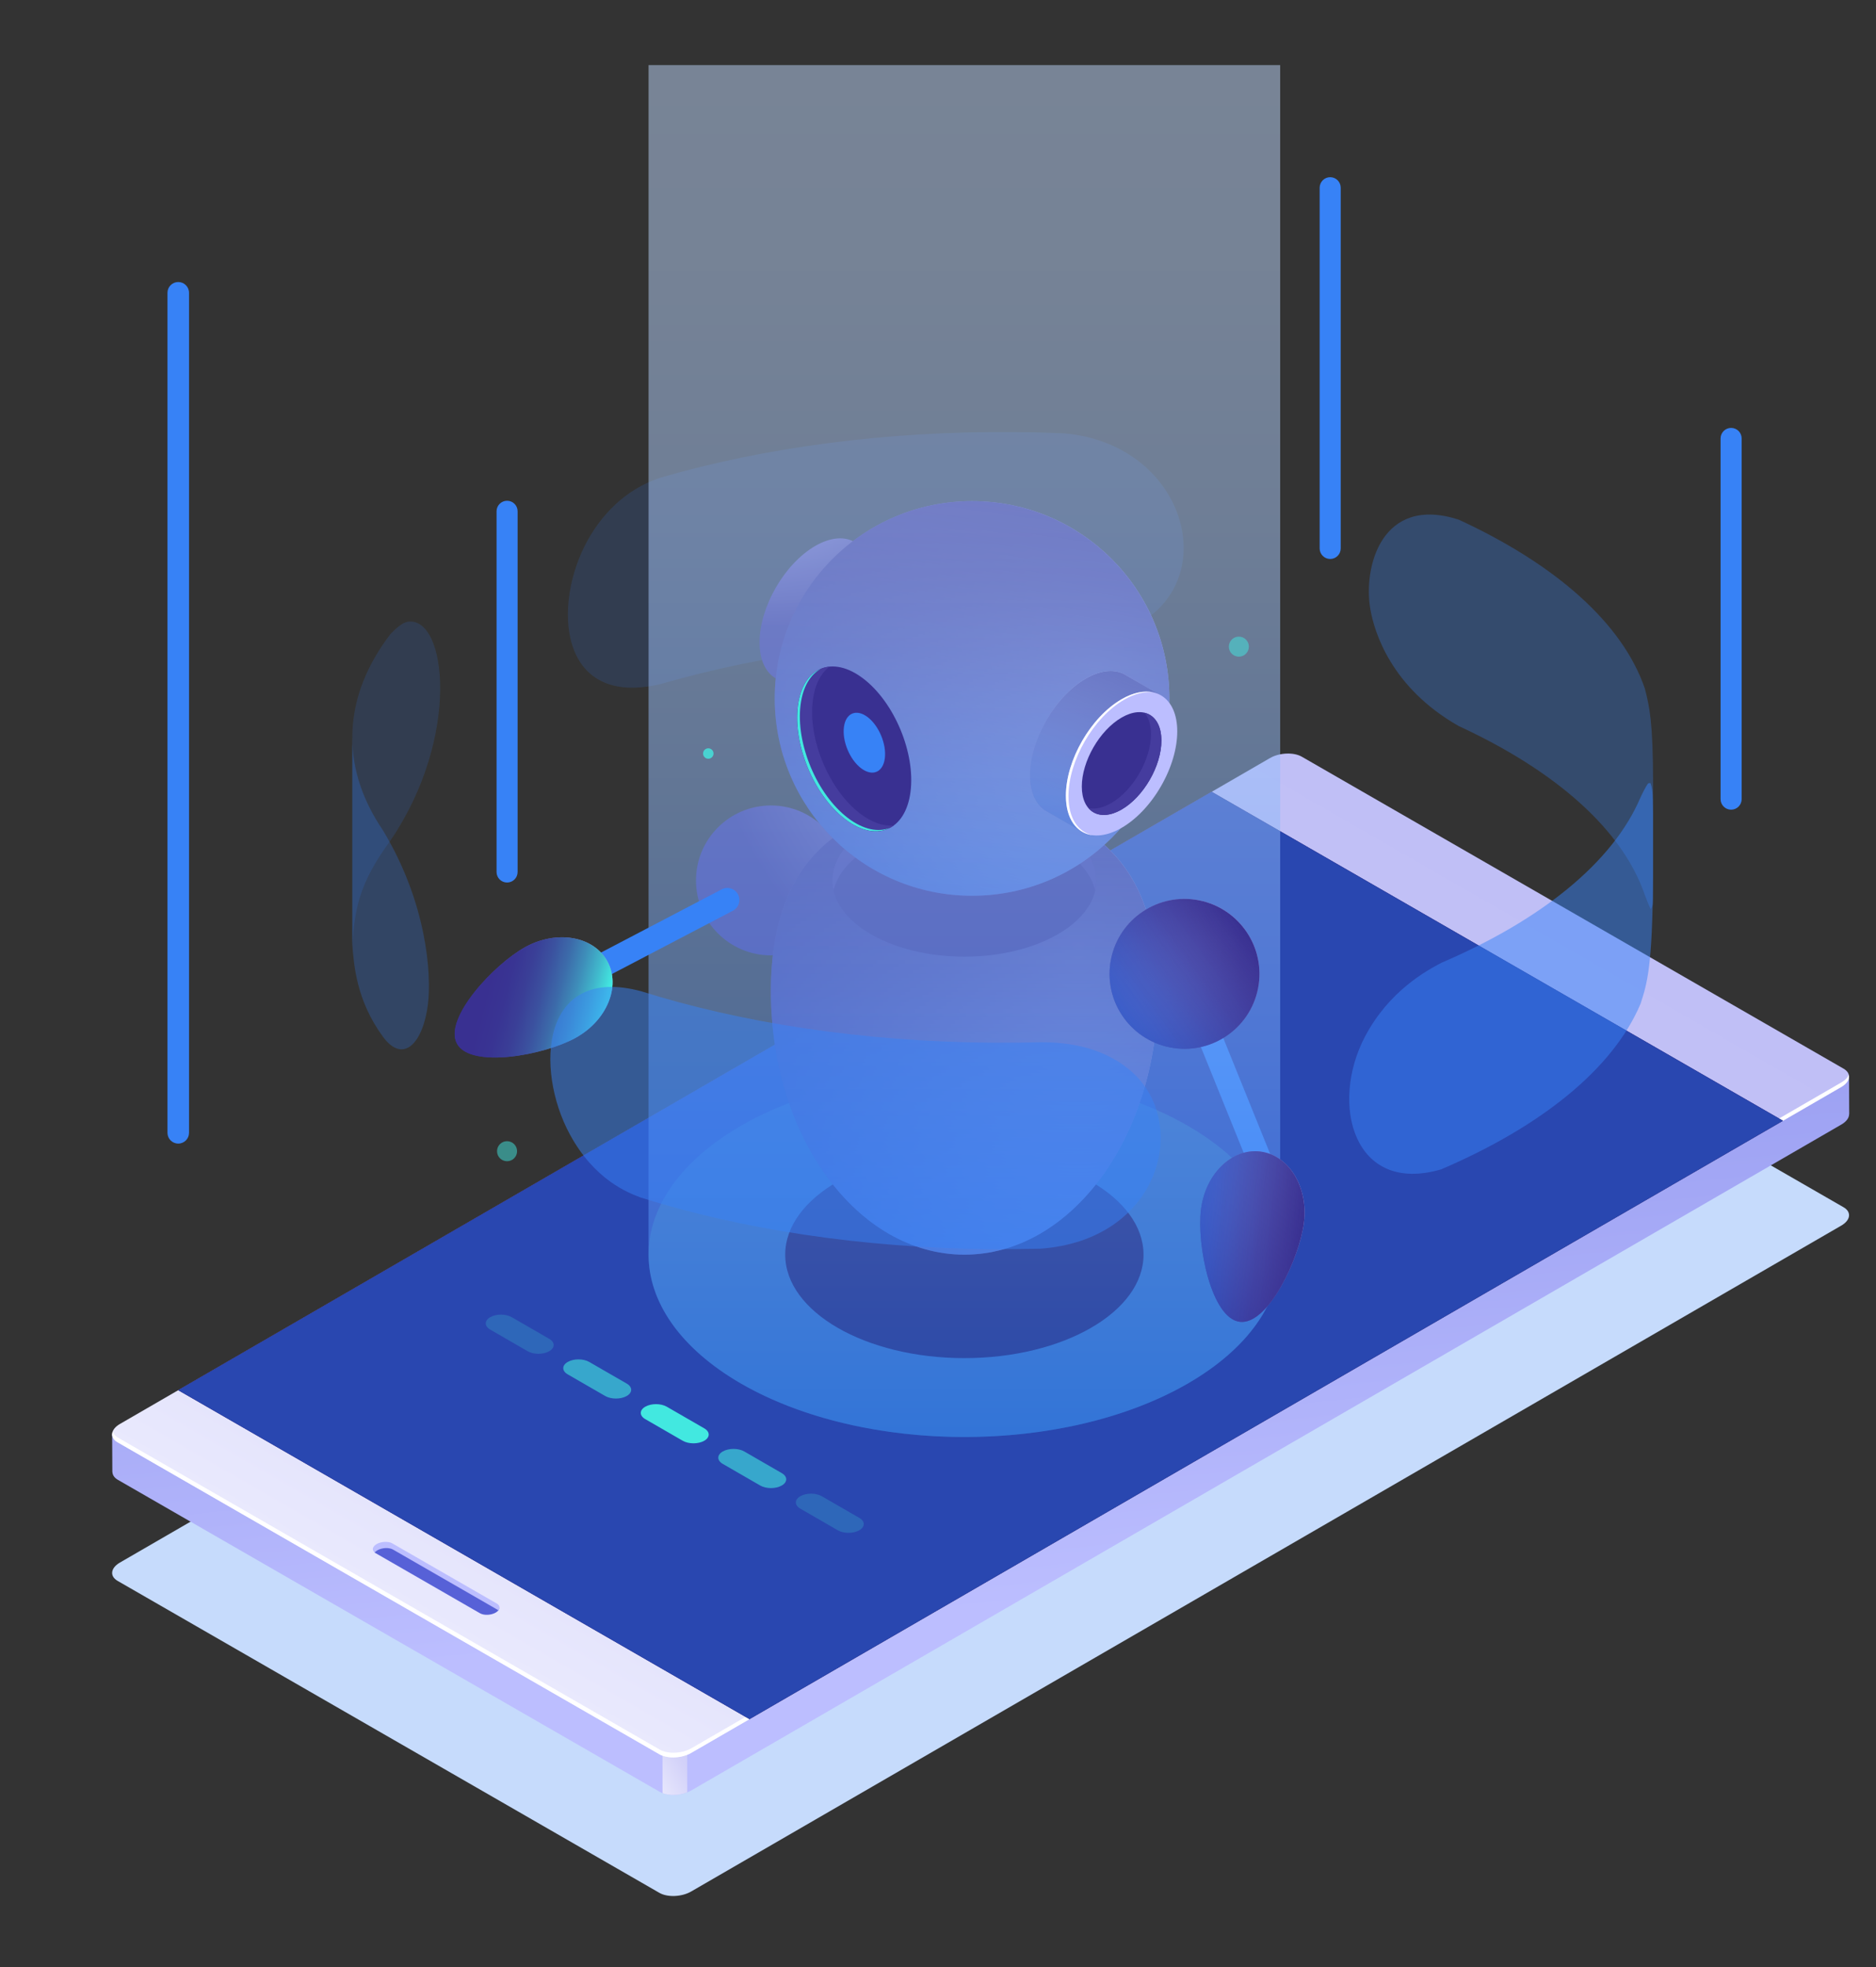 <svg xmlns="http://www.w3.org/2000/svg" xmlns:xlink="http://www.w3.org/1999/xlink" id="Layer_1" x="0px" y="0px" viewBox="0 0 700 734" style="enable-background:new 0 0 700 734;" xml:space="preserve">
<rect x="0" y="0" width="700" height="734" fill="#333333" stroke="none"/>
<style type="text/css">
	.st0{fill:#C6DBFC;}
	.st1{fill:url(#SVGID_1_);}
	.st2{fill:url(#SVGID_2_);}
	.st3{fill:url(#SVGID_3_);}
	.st4{fill:#FFFFFF;}
	.st5{fill:#24126A;}
	.st6{opacity:0.5;fill:#2F7CF6;}
	.st7{fill:#5761D7;}
	.st8{fill:#BCBEFF;}
	.st9{opacity:0.11;}
	.st10{opacity:0.2;fill:#42E8E0;}
	.st11{opacity:0.6;fill:#42E8E0;}
	.st12{fill:#42E8E0;}
	.st13{fill:#180D5B;}
	.st14{opacity:0.3;}
	.st15{fill:#3782F6;}
	.st16{fill:url(#SVGID_6_);}
	.st17{fill:url(#SVGID_7_);}
	.st18{fill:url(#SVGID_8_);}
	.st19{fill:#393091;}
	.st20{fill:#453C9E;}
	.st21{fill:url(#SVGID_9_);}
	.st22{fill:url(#SVGID_10_);}
	.st23{fill:url(#SVGID_11_);}
	.st24{fill:url(#SVGID_12_);}
	.st25{fill:url(#SVGID_13_);}
	.st26{opacity:0.5;fill:url(#SVGID_14_);}
	.st27{fill:url(#SVGID_15_);}
	.st28{fill:url(#SVGID_16_);}
	.st29{fill:url(#SVGID_17_);}
	.st30{fill:url(#SVGID_18_);}
	.st31{fill:url(#SVGID_19_);}
	.st32{fill:url(#SVGID_20_);}
	.st33{opacity:0.5;}
	.st34{opacity:0.5;fill:#42E8E0;}
	.st35{opacity:0.8;fill:#42E8E0;}
</style>
<g>
	<g>
		<g>
			<g>
				<g>
					<path class="st0" d="M485.74,334.03l202.15,116.39c3.04,1.75,2.66,4.81-0.84,6.84L257.9,705.71       c-3.51,2.03-8.81,2.26-11.85,0.51L43.9,589.83c-3.04-1.75-2.66-4.81,0.84-6.84l429.14-248.45       C477.39,332.5,482.7,332.28,485.74,334.03z"></path>
					
						<linearGradient id="SVGID_1_" gradientUnits="userSpaceOnUse" x1="-2791.59" y1="3092.543" x2="-2010.395" y2="2738.47" gradientTransform="matrix(0.501 0.865 0.865 -0.501 -984.456 3710.543)">
						<stop offset="0" style="stop-color:#5761D7"></stop>
						<stop offset="0.178" style="stop-color:#5C66D9"></stop>
						<stop offset="0.388" style="stop-color:#6A73DF"></stop>
						<stop offset="0.613" style="stop-color:#8289E8"></stop>
						<stop offset="0.849" style="stop-color:#A3A7F5"></stop>
						<stop offset="1" style="stop-color:#BCBEFF"></stop>
					</linearGradient>
					<path class="st1" d="M41.85,535.11l0.07,14.17l0.04-0.02c0.05,1.07,0.69,2.09,2.01,2.85l202.15,116.39       c3.04,1.75,8.35,1.52,11.85-0.51l429.14-248.45c1.93-1.12,2.88-2.55,2.86-3.9l0.03,0.02l-0.06-14.16l-22.37,12.35L485.8,309.21       c-3.04-1.75-8.35-1.52-11.85,0.51L63.03,547.62c1.05-1.16,1.81-2.01,1.82-2.07C64.86,545.34,41.85,535.11,41.85,535.11z"></path>
					
						<linearGradient id="SVGID_2_" gradientUnits="userSpaceOnUse" x1="2900.849" y1="2626.586" x2="2900.849" y2="2589.687" gradientTransform="matrix(-0.501 -0.865 0.865 -0.501 -553.194 4455.048)">
						<stop offset="0" style="stop-color:#C0BFF6"></stop>
						<stop offset="0.294" style="stop-color:#C5C4F7"></stop>
						<stop offset="0.64" style="stop-color:#D3D2F9"></stop>
						<stop offset="1" style="stop-color:#E9E9FD"></stop>
					</linearGradient>
					<path class="st2" d="M256.43,668.73l-0.08-57.59l-9.22-5.31l0.09,63.18C249.83,670,253.47,669.88,256.43,668.73z"></path>
					
						<linearGradient id="SVGID_3_" gradientUnits="userSpaceOnUse" x1="3459.682" y1="4343.337" x2="3459.682" y2="3901.167" gradientTransform="matrix(-0.867 -0.499 0.999 -0.579 -755.311 4579.518)">
						<stop offset="0" style="stop-color:#C0BFF6"></stop>
						<stop offset="0.294" style="stop-color:#C5C4F7"></stop>
						<stop offset="0.64" style="stop-color:#D3D2F9"></stop>
						<stop offset="1" style="stop-color:#E9E9FD"></stop>
					</linearGradient>
					<path class="st3" d="M485.74,282.32l202.15,116.39c3.04,1.75,2.66,4.81-0.84,6.84L257.9,654c-3.51,2.03-8.81,2.26-11.85,0.51       L43.9,538.12c-3.04-1.75-2.66-4.81,0.84-6.84l429.14-248.45C477.39,280.8,482.7,280.57,485.74,282.32z"></path>
					<path class="st4" d="M246.05,654.51L43.9,538.12c-1.81-1.04-2.38-2.55-1.83-4.02c0.23,0.85,0.86,1.64,1.94,2.27l202.15,116.39       c3.04,1.75,8.35,1.52,11.85-0.51L687.16,403.8c1.42-0.82,2.3-1.81,2.67-2.82c0.41,1.54-0.53,3.27-2.78,4.57L257.9,654       C254.4,656.03,249.09,656.26,246.05,654.51z"></path>
					<polygon class="st5" points="452.12,295.43 665.28,418.16 279.67,641.4 66.51,518.67      "></polygon>
					<polygon class="st5" points="452.12,295.43 665.28,418.16 279.67,641.4 66.51,518.67      "></polygon>
					<polygon class="st6" points="452.12,295.43 665.28,418.16 279.67,641.4 66.51,518.67      "></polygon>
					<path class="st7" d="M146.28,576.38l38.63,22.16c1.13,0.65,1.77,1.38,1.07,2.27c-0.24,0.3-0.58,0.59-1.01,0.84l0,0       c-1.74,1-4.36,1.12-5.87,0.25l-38.97-22.44c-0.12-0.07-0.29-0.1-0.32-0.21c-0.32-1.23-0.21-1.53,1.39-2.45l0.54-0.11       C143.46,575.68,144.78,575.52,146.28,576.38z"></path>
					<path class="st8" d="M139.81,579.24c0.24-0.3,0.58-0.58,1.01-0.83c1.74-1,4.36-1.12,5.87-0.25l38.97,22.44       c0.12,0.07,0.21,0.15,0.31,0.23c0.71-0.89,0.53-1.9-0.59-2.55l-38.97-22.44c-1.5-0.87-4.13-0.75-5.87,0.25       C138.95,577,138.68,578.35,139.81,579.24z"></path>
				</g>
			</g>
		</g>
		<g class="st9">
			<defs>
				<polygon id="SVGID_4_" class="st9" points="452.12,295.43 665.28,418.16 279.67,641.4 66.51,518.67     "></polygon>
			</defs>
			<clipPath id="SVGID_5_">
				<use xlink:href="#SVGID_4_" style="overflow:visible;"></use>
			</clipPath>
		</g>
	</g>
	<g>
		<g>
			<g>
				<path class="st10" d="M196.9,504.14l-13.98-8.07c-2.22-1.28-2.22-3.35,0-4.63l0,0c2.22-1.28,5.81-1.28,8.03,0l13.98,8.07      c2.22,1.28,2.22,3.35,0,4.63l0,0C202.71,505.42,199.11,505.42,196.9,504.14z"></path>
				<path class="st11" d="M225.82,520.84l-13.98-8.07c-2.22-1.28-2.22-3.35,0-4.63l0,0c2.22-1.28,5.81-1.28,8.03,0l13.98,8.07      c2.22,1.28,2.22,3.35,0,4.63l0,0C231.63,522.12,228.04,522.12,225.82,520.84z"></path>
				<path class="st12" d="M254.75,537.54l-13.98-8.07c-2.22-1.28-2.22-3.35,0-4.63l0,0c2.22-1.28,5.81-1.28,8.03,0l13.98,8.07      c2.22,1.28,2.22,3.35,0,4.63l0,0C260.56,538.82,256.96,538.82,254.75,537.54z"></path>
				<path class="st11" d="M283.67,554.24l-13.98-8.07c-2.22-1.28-2.22-3.35,0-4.63l0,0c2.22-1.28,5.81-1.28,8.03,0l13.98,8.07      c2.22,1.28,2.22,3.35,0,4.63l0,0C289.48,555.52,285.89,555.52,283.67,554.24z"></path>
				<path class="st10" d="M312.6,570.94l-13.98-8.07c-2.22-1.28-2.22-3.35,0-4.63l0,0c2.22-1.28,5.81-1.28,8.03,0l13.98,8.07      c2.22,1.28,2.22,3.35,0,4.63l0,0C318.41,572.22,314.81,572.22,312.6,570.94z"></path>
			</g>
		</g>
	</g>
	<g>
		<g>
			<ellipse class="st10" cx="359.84" cy="468.11" rx="117.84" ry="68.04"></ellipse>
			<ellipse class="st13" cx="359.84" cy="468.11" rx="66.85" ry="38.6"></ellipse>
		</g>
		<g class="st14">
			<path class="st15" d="M511.34,227.39c1.46,8.28,7.61,29.1,32.96,43.5c36.08,16.66,61.08,38.57,69.45,63.02     c0.59,1.6,1.41,3.74,2.18,5.27c0.9-1.48,0.9-1.48,0.9-5.07v-41.06c-0.02-24.11-1.37-29.42-3.08-36.15     c-8.37-24.46-33.37-46.36-69.45-63.02C515.51,184.59,508.54,211.58,511.34,227.39L511.34,227.39z"></path>
			<path class="st6" d="M246.75,178.13c38.2-11.08,83.39-17.32,131.63-16.93c6.36,0.05,12.67,0.22,18.9,0.5     c42.35,3.87,57.42,48.6,31.88,68.17c-11.72,8.98-25.85,8.89-31.88,8.85c-6.23-0.28-12.54-0.44-18.9-0.5     c-48.23-0.4-93.43,5.84-131.63,16.93c-38.57,9.4-40.85-29.8-27.36-53.78C223.92,193.3,232.35,182.72,246.75,178.13L246.75,178.13     z"></path>
			<path class="st6" d="M131.46,352.17c1.05-12.21,1.88-21.85,14.31-38.68c26.2-38.66,20.91-83.59,6.44-81.52     c-2.33,0.33-4.76,2.85-6.44,4.5c-8.8,11.46-13.79,23.79-14.27,36.65c-0.03,0.68-0.04,1.35-0.04,2.03V352.17L131.46,352.17z"></path>
		</g>
		<g>
			
				<rect x="451.89" y="360.53" transform="matrix(0.927 -0.375 0.375 0.927 -116.333 200.359)" class="st15" width="9" height="76.81"></rect>
			<g>
				<g>
					<g>
						
							<radialGradient id="SVGID_6_" cx="-21.574" cy="-99.119" r="161.388" gradientTransform="matrix(0.981 0.194 -0.194 0.981 423.299 340.582)" gradientUnits="userSpaceOnUse">
							<stop offset="0" style="stop-color:#C0BFF6"></stop>
							<stop offset="1" style="stop-color:#393091"></stop>
						</radialGradient>
						<circle class="st16" cx="287.66" cy="328.48" r="27.96"></circle>
					</g>
				</g>
				<g>
					<g>
						
							<radialGradient id="SVGID_7_" cx="994.219" cy="460.449" r="159.439" gradientTransform="matrix(0.778 0 0 1.059 -371.165 -132.593)" gradientUnits="userSpaceOnUse">
							<stop offset="0" style="stop-color:#C0BFF6"></stop>
							<stop offset="1" style="stop-color:#393091"></stop>
						</radialGradient>
						<path class="st17" d="M432.03,369.84c0,54.27-32.32,98.27-72.19,98.27c-39.87,0-72.19-44-72.19-98.27        c0-54.27,32.32-70.54,72.19-70.54C399.71,299.3,432.03,315.57,432.03,369.84z"></path>
					</g>
				</g>
				<g>
					<g>
						
							<linearGradient id="SVGID_8_" gradientUnits="userSpaceOnUse" x1="939.479" y1="567.13" x2="939.479" y2="407.757" gradientTransform="matrix(0.778 0 0 1.059 -371.165 -132.593)">
							<stop offset="0" style="stop-color:#2F7CF6;stop-opacity:0.5"></stop>
							<stop offset="0.04" style="stop-color:#3076EE;stop-opacity:0.52"></stop>
							<stop offset="0.218" style="stop-color:#335DCC;stop-opacity:0.609"></stop>
							<stop offset="0.402" style="stop-color:#3649B2;stop-opacity:0.701"></stop>
							<stop offset="0.59" style="stop-color:#383BA0;stop-opacity:0.795"></stop>
							<stop offset="0.786" style="stop-color:#393395;stop-opacity:0.893"></stop>
							<stop offset="1" style="stop-color:#393091"></stop>
						</linearGradient>
						<path class="st18" d="M432.03,369.84c0,54.27-32.32,98.27-72.19,98.27c-39.87,0-72.19-44-72.19-98.27        c0-54.27,32.32-70.54,72.19-70.54C399.71,299.3,432.03,315.57,432.03,369.84z"></path>
					</g>
				</g>
				<ellipse class="st19" cx="359.84" cy="328.48" rx="49.27" ry="28.44"></ellipse>
				<path class="st20" d="M325.01,315.95c19.24-11.11,50.43-11.11,69.67,0c7.95,4.59,12.6,10.35,13.98,16.33      c1.96-8.48-2.69-17.38-13.98-23.9c-19.24-11.11-50.43-11.11-69.67,0c-11.29,6.52-15.95,15.42-13.98,23.9      C312.4,326.3,317.06,320.53,325.01,315.95z"></path>
				<radialGradient id="SVGID_9_" cx="287.159" cy="146.307" r="87.364" gradientUnits="userSpaceOnUse">
					<stop offset="0" style="stop-color:#C0BFF6"></stop>
					<stop offset="1" style="stop-color:#393091"></stop>
				</radialGradient>
				<path class="st21" d="M302.97,260.89l8.91-15.36c5.24-5.44,9.43-12.66,11.56-19.92l9.03-15.55l-12.98-7.45      c-0.42-0.28-0.85-0.53-1.3-0.75l-0.01,0l0,0c-3.69-1.75-8.6-1.28-13.98,1.83c-11.48,6.63-20.78,22.74-20.78,35.99      c0,6.62,2.32,11.28,6.08,13.45v0l0.01,0c0,0,0,0,0,0L302.97,260.89z"></path>
				
					<ellipse transform="matrix(0.5 -0.866 0.866 0.5 -45.068 392.708)" class="st8" cx="317.57" cy="235.39" rx="29.39" ry="16.97"></ellipse>
				<g>
					<g>
						<radialGradient id="SVGID_10_" cx="408.654" cy="249.683" r="124.44" gradientUnits="userSpaceOnUse">
							<stop offset="0" style="stop-color:#C0BFF6"></stop>
							<stop offset="1" style="stop-color:#393091"></stop>
						</radialGradient>
						<circle class="st22" cx="362.71" cy="260.59" r="73.62"></circle>
					</g>
				</g>
				<g>
					<g>
						<linearGradient id="SVGID_11_" gradientUnits="userSpaceOnUse" x1="352.459" y1="333.508" x2="372.954" y2="187.673">
							<stop offset="0" style="stop-color:#2F7CF6;stop-opacity:0.5"></stop>
							<stop offset="0.04" style="stop-color:#3076EE;stop-opacity:0.52"></stop>
							<stop offset="0.218" style="stop-color:#335DCC;stop-opacity:0.609"></stop>
							<stop offset="0.402" style="stop-color:#3649B2;stop-opacity:0.701"></stop>
							<stop offset="0.59" style="stop-color:#383BA0;stop-opacity:0.795"></stop>
							<stop offset="0.786" style="stop-color:#393395;stop-opacity:0.893"></stop>
							<stop offset="1" style="stop-color:#393091"></stop>
						</linearGradient>
						<circle class="st23" cx="362.71" cy="260.59" r="73.62"></circle>
					</g>
				</g>
				<radialGradient id="SVGID_12_" cx="407.658" cy="248.359" r="59.097" gradientUnits="userSpaceOnUse">
					<stop offset="0" style="stop-color:#C0BFF6"></stop>
					<stop offset="1" style="stop-color:#393091"></stop>
				</radialGradient>
				<path class="st24" d="M403.91,310.38l8.91-15.36c5.24-5.44,9.43-12.66,11.56-19.92l9.03-15.55l-12.98-7.45      c-0.42-0.28-0.85-0.53-1.3-0.75l-0.01,0v0c-3.69-1.75-8.6-1.28-13.98,1.83c-11.48,6.63-20.78,22.74-20.78,35.99      c0,6.62,2.32,11.28,6.08,13.45l0,0l0.01,0l0,0L403.91,310.38z"></path>
				<linearGradient id="SVGID_13_" gradientUnits="userSpaceOnUse" x1="395.759" y1="307.416" x2="416.526" y2="250.361">
					<stop offset="0" style="stop-color:#2F7CF6;stop-opacity:0.5"></stop>
					<stop offset="0.04" style="stop-color:#3076EE;stop-opacity:0.52"></stop>
					<stop offset="0.218" style="stop-color:#335DCC;stop-opacity:0.609"></stop>
					<stop offset="0.402" style="stop-color:#3649B2;stop-opacity:0.701"></stop>
					<stop offset="0.59" style="stop-color:#383BA0;stop-opacity:0.795"></stop>
					<stop offset="0.786" style="stop-color:#393395;stop-opacity:0.893"></stop>
					<stop offset="1" style="stop-color:#393091"></stop>
				</linearGradient>
				<path class="st25" d="M403.91,310.38l8.91-15.36c5.24-5.44,9.43-12.66,11.56-19.92l9.03-15.55l-12.98-7.45      c-0.42-0.28-0.85-0.53-1.3-0.75l-0.01,0v0c-3.69-1.75-8.6-1.28-13.98,1.83c-11.48,6.63-20.78,22.74-20.78,35.99      c0,6.62,2.32,11.28,6.08,13.45l0,0l0.01,0l0,0L403.91,310.38z"></path>
				<linearGradient id="SVGID_14_" gradientUnits="userSpaceOnUse" x1="359.843" y1="536.146" x2="359.843" y2="24.288">
					<stop offset="0" style="stop-color:#3782F6"></stop>
					<stop offset="0.07" style="stop-color:#478CF6"></stop>
					<stop offset="0.278" style="stop-color:#72A6F8"></stop>
					<stop offset="0.48" style="stop-color:#93BBF9"></stop>
					<stop offset="0.672" style="stop-color:#ABCAF9"></stop>
					<stop offset="0.85" style="stop-color:#B9D3FA"></stop>
					<stop offset="1" style="stop-color:#BED6FA"></stop>
				</linearGradient>
				<path class="st26" d="M242,24.29v443.82l0,0c0,17.41,11.51,34.82,34.52,48.11c46.02,26.57,120.63,26.57,166.65,0      c22.88-13.21,34.37-30.5,34.5-47.81h0.01V24.29H242z"></path>
				
					<ellipse transform="matrix(0.5 -0.866 0.866 0.5 -37.465 504.862)" class="st8" cx="418.5" cy="284.88" rx="29.39" ry="16.97"></ellipse>
				<path class="st4" d="M398.68,297.05c0-13.25,9.3-29.36,20.78-35.99c3.98-2.3,7.69-3.15,10.85-2.74      c-3.35-0.74-7.42,0.03-11.8,2.56c-11.48,6.63-20.78,22.74-20.78,35.99c0,8.66,3.97,13.95,9.93,14.73      C402.23,310.41,398.68,305.23,398.68,297.05z"></path>
				<path class="st19" d="M433.36,276.3c0,9.47-6.65,20.99-14.85,25.73c-8.2,4.74-14.85,0.9-14.85-8.58s6.65-20.99,14.85-25.73      C426.71,262.99,433.36,266.83,433.36,276.3z"></path>
				<path class="st20" d="M427.04,265.92c1.54,1.81,2.43,4.53,2.43,8c0,9.47-6.65,20.99-14.85,25.73c-3.18,1.83-6.12,2.38-8.53,1.81      c2.65,3.13,7.22,3.58,12.42,0.58c8.2-4.74,14.85-16.25,14.85-25.73C433.36,270.5,430.86,266.81,427.04,265.92z"></path>
				<g>
					<path class="st19" d="M339.74,295.46c-1.88,14.48-12.81,19.03-24.41,10.16c-11.6-8.87-19.48-27.79-17.6-42.27       c1.88-14.48,12.81-19.03,24.41-10.16C333.74,262.06,341.62,280.98,339.74,295.46z"></path>
					<path class="st15" d="M330.16,282.93c-0.68,5.26-4.65,6.91-8.87,3.69c-4.22-3.22-7.08-10.1-6.39-15.36       c0.68-5.26,4.65-6.91,8.87-3.69C327.98,270.79,330.84,277.67,330.16,282.93z"></path>
					<path class="st20" d="M320.9,303.51c-11.6-8.87-19.48-27.79-17.6-42.27c0.77-5.9,3.04-10.15,6.24-12.52       c-6.06,0.57-10.65,5.71-11.81,14.63c-1.88,14.48,6,33.4,17.6,42.27c6.87,5.25,13.5,5.8,18.16,2.36       C329.71,308.34,325.36,306.92,320.9,303.51z"></path>
					<path class="st12" d="M316.33,305.15c-11.6-8.87-19.48-27.79-17.6-42.27c0.87-6.7,3.68-11.27,7.6-13.37       c-4.44,1.83-7.66,6.58-8.6,13.84c-1.88,14.48,6,33.4,17.6,42.27c6.23,4.76,12.25,5.64,16.8,3.21       C327.72,310.64,322.11,309.57,316.33,305.15z"></path>
				</g>
				<g>
					<g>
						
							<radialGradient id="SVGID_15_" cx="35.452" cy="-2.421" r="58.329" gradientTransform="matrix(0.981 0.194 -0.194 0.981 423.299 340.582)" gradientUnits="userSpaceOnUse">
							<stop offset="0" style="stop-color:#C0BFF6"></stop>
							<stop offset="1" style="stop-color:#393091"></stop>
						</radialGradient>
						<path class="st27" d="M469.41,368.77c-3,15.15-17.71,25-32.86,22c-15.15-3-25-17.71-22-32.86c3-15.15,17.71-25,32.86-22        C462.56,338.91,472.41,353.62,469.41,368.77z"></path>
					</g>
				</g>
				<g>
					<g>
						
							<linearGradient id="SVGID_16_" gradientUnits="userSpaceOnUse" x1="3.748" y1="39.209" x2="41.741" y2="-1.818" gradientTransform="matrix(0.981 0.194 -0.194 0.981 423.299 340.582)">
							<stop offset="0" style="stop-color:#2F7CF6;stop-opacity:0.5"></stop>
							<stop offset="0.04" style="stop-color:#3076EE;stop-opacity:0.52"></stop>
							<stop offset="0.218" style="stop-color:#335DCC;stop-opacity:0.609"></stop>
							<stop offset="0.402" style="stop-color:#3649B2;stop-opacity:0.701"></stop>
							<stop offset="0.59" style="stop-color:#383BA0;stop-opacity:0.795"></stop>
							<stop offset="0.786" style="stop-color:#393395;stop-opacity:0.893"></stop>
							<stop offset="1" style="stop-color:#393091"></stop>
						</linearGradient>
						<path class="st28" d="M469.41,368.77c-3,15.15-17.71,25-32.86,22c-15.15-3-25-17.71-22-32.86c3-15.15,17.71-25,32.86-22        C462.56,338.91,472.41,353.62,469.41,368.77z"></path>
					</g>
				</g>
			</g>
			
				<radialGradient id="SVGID_17_" cx="363.152" cy="-1501.228" r="54.038" fx="363.233" fy="-1497.712" gradientTransform="matrix(0.911 0.109 -0.179 1.501 -105.928 2647.696)" gradientUnits="userSpaceOnUse">
				<stop offset="0" style="stop-color:#C0BFF6"></stop>
				<stop offset="1" style="stop-color:#393091"></stop>
			</radialGradient>
			<path class="st29" d="M486.57,455.98c-1.59,13.29-13.32,38.45-23.94,37.18c-10.62-1.27-16.1-28.49-14.52-41.77     c1.59-13.29,11.48-23.03,22.1-21.76S488.16,442.69,486.57,455.98z"></path>
			
				<linearGradient id="SVGID_18_" gradientUnits="userSpaceOnUse" x1="315.462" y1="523.456" x2="357.666" y2="523.456" gradientTransform="matrix(0.911 0.109 -0.136 1.14 230.937 -171.881)">
				<stop offset="0" style="stop-color:#2F7CF6;stop-opacity:0.5"></stop>
				<stop offset="0.04" style="stop-color:#3076EE;stop-opacity:0.52"></stop>
				<stop offset="0.218" style="stop-color:#335DCC;stop-opacity:0.609"></stop>
				<stop offset="0.402" style="stop-color:#3649B2;stop-opacity:0.701"></stop>
				<stop offset="0.59" style="stop-color:#383BA0;stop-opacity:0.795"></stop>
				<stop offset="0.786" style="stop-color:#393395;stop-opacity:0.893"></stop>
				<stop offset="1" style="stop-color:#393091"></stop>
			</linearGradient>
			<path class="st30" d="M486.57,455.98c-1.59,13.29-13.32,38.45-23.94,37.18c-10.62-1.27-16.1-28.49-14.52-41.77     c1.59-13.29,11.48-23.03,22.1-21.76S488.16,442.69,486.57,455.98z"></path>
			<path class="st15" d="M213.67,370.5c-1.62,0-3.19-0.88-3.99-2.41c-1.15-2.2-0.3-4.92,1.9-6.07l57.73-30.21     c2.2-1.16,4.92-0.3,6.07,1.9c1.15,2.2,0.3,4.92-1.9,6.07l-57.73,30.21C215.09,370.33,214.37,370.5,213.67,370.5z"></path>
			
				<radialGradient id="SVGID_19_" cx="-2691.403" cy="-1878.549" r="54.038" fx="-2691.321" fy="-1875.033" gradientTransform="matrix(0.441 0.805 -1.326 0.727 -1053.807 3884.777)" gradientUnits="userSpaceOnUse">
				<stop offset="0" style="stop-color:#C0BFF6"></stop>
				<stop offset="1" style="stop-color:#393091"></stop>
			</radialGradient>
			<path class="st31" d="M214.69,387.27c-11.73,6.43-39.03,11.51-44.17,2.13c-5.14-9.38,13.82-29.66,25.55-36.09     c11.73-6.43,25.41-4.04,30.55,5.34C231.76,368.02,226.42,380.84,214.69,387.27z"></path>
			
				<linearGradient id="SVGID_20_" gradientUnits="userSpaceOnUse" x1="-2685.192" y1="25.087" x2="-2710.488" y2="58.871" gradientTransform="matrix(0.441 0.805 -1.007 0.552 1435.9 2520.162)">
				<stop offset="0" style="stop-color:#42E8E0"></stop>
				<stop offset="4.674554e-03" style="stop-color:#42E6DF"></stop>
				<stop offset="0.136" style="stop-color:#40B6CB"></stop>
				<stop offset="0.271" style="stop-color:#3E8DB9"></stop>
				<stop offset="0.407" style="stop-color:#3C6BAA"></stop>
				<stop offset="0.547" style="stop-color:#3B519F"></stop>
				<stop offset="0.689" style="stop-color:#3A3F97"></stop>
				<stop offset="0.838" style="stop-color:#393493"></stop>
				<stop offset="1" style="stop-color:#393091"></stop>
			</linearGradient>
			<path class="st32" d="M214.69,387.27c-11.73,6.43-39.03,11.51-44.17,2.13c-5.14-9.38,13.82-29.66,25.55-36.09     c11.73-6.43,25.41-4.04,30.55,5.34C231.76,368.02,226.42,380.84,214.69,387.27z"></path>
		</g>
		<g class="st33">
			<g>
				<path class="st6" d="M159.67,374.75c-1.76,14.14-9.09,22.55-16.8,12.02c-9.88-13.5-10.84-26.71-11.42-34.59v-77.01      c0,12.05,4,23.67,11.42,34.59C159.16,336.69,161.09,363.28,159.67,374.75L159.67,374.75z"></path>
				<path class="st15" d="M388.31,388.86c-6.08,0.16-12.22,0.22-18.4,0.17c-48.42-0.4-93.28-7.42-130.72-19.21      c-37.4-9.99-39.66,29.14-26.61,53.31c9.29,17.21,21.87,21.93,26.61,23.7c37.44,11.78,82.3,18.81,130.72,19.21      c6.19,0.05,12.32-0.01,18.4-0.17c43.94-3.24,55.45-45.44,34.92-65.14C417.49,395.23,406.78,388.71,388.31,388.86L388.31,388.86z      "></path>
				<path class="st15" d="M616.79,327.46c-0.21,33.3-2.17,39.37-4.64,47.04c-10.29,24.29-36.99,45.74-74.36,61.76      c-32.71,9.65-41.75-24.34-28.44-49.55c9.05-17.15,23.14-24.65,28.44-27.47c37.37-16.03,64.06-37.48,74.36-61.77      c0.75-1.61,1.82-3.75,2.83-5.22c0.25-0.03,0.59-0.08,0.84-0.11c0.63,1.78,0.9,2.52,0.98,11.61V327.46L616.79,327.46z"></path>
			</g>
		</g>
	</g>
	<path class="st15" d="M645.94,302.09L645.94,302.09c-2.17,0-3.93-1.76-3.93-3.93V163.58c0-2.17,1.76-3.93,3.93-3.93l0,0   c2.17,0,3.93,1.76,3.93,3.93v134.57C649.87,300.33,648.11,302.09,645.94,302.09z"></path>
	<path class="st15" d="M496.34,208.55L496.34,208.55c-2.17,0-3.93-1.76-3.93-3.93V70.04c0-2.17,1.76-3.93,3.93-3.93l0,0   c2.17,0,3.93,1.76,3.93,3.93v134.57C500.27,206.79,498.51,208.55,496.34,208.55z"></path>
	<path class="st15" d="M189.21,329.27L189.21,329.27c-2.17,0-3.93-1.76-3.93-3.93V190.76c0-2.17,1.76-3.93,3.93-3.93l0,0   c2.17,0,3.93,1.76,3.93,3.93v134.57C193.14,327.51,191.38,329.27,189.21,329.27z"></path>
	<path class="st15" d="M66.51,426.67L66.51,426.67c-2.22,0-4.02-1.8-4.02-4.02V109.24c0-2.22,1.8-4.02,4.02-4.02l0,0   c2.22,0,4.02,1.8,4.02,4.02v313.41C70.53,424.87,68.73,426.67,66.51,426.67z"></path>
	<path class="st34" d="M466,241.26c0,2.06-1.67,3.74-3.74,3.74c-2.06,0-3.74-1.67-3.74-3.74c0-2.06,1.67-3.74,3.74-3.74   C464.33,237.53,466,239.2,466,241.26z"></path>
	<path class="st34" d="M192.94,429.51c0,2.06-1.67,3.74-3.74,3.74c-2.06,0-3.74-1.67-3.74-3.74c0-2.06,1.67-3.74,3.74-3.74   C191.27,425.78,192.94,427.45,192.94,429.51z"></path>
	<circle class="st35" cx="264.29" cy="281.14" r="1.95"></circle>
</g>
</svg>